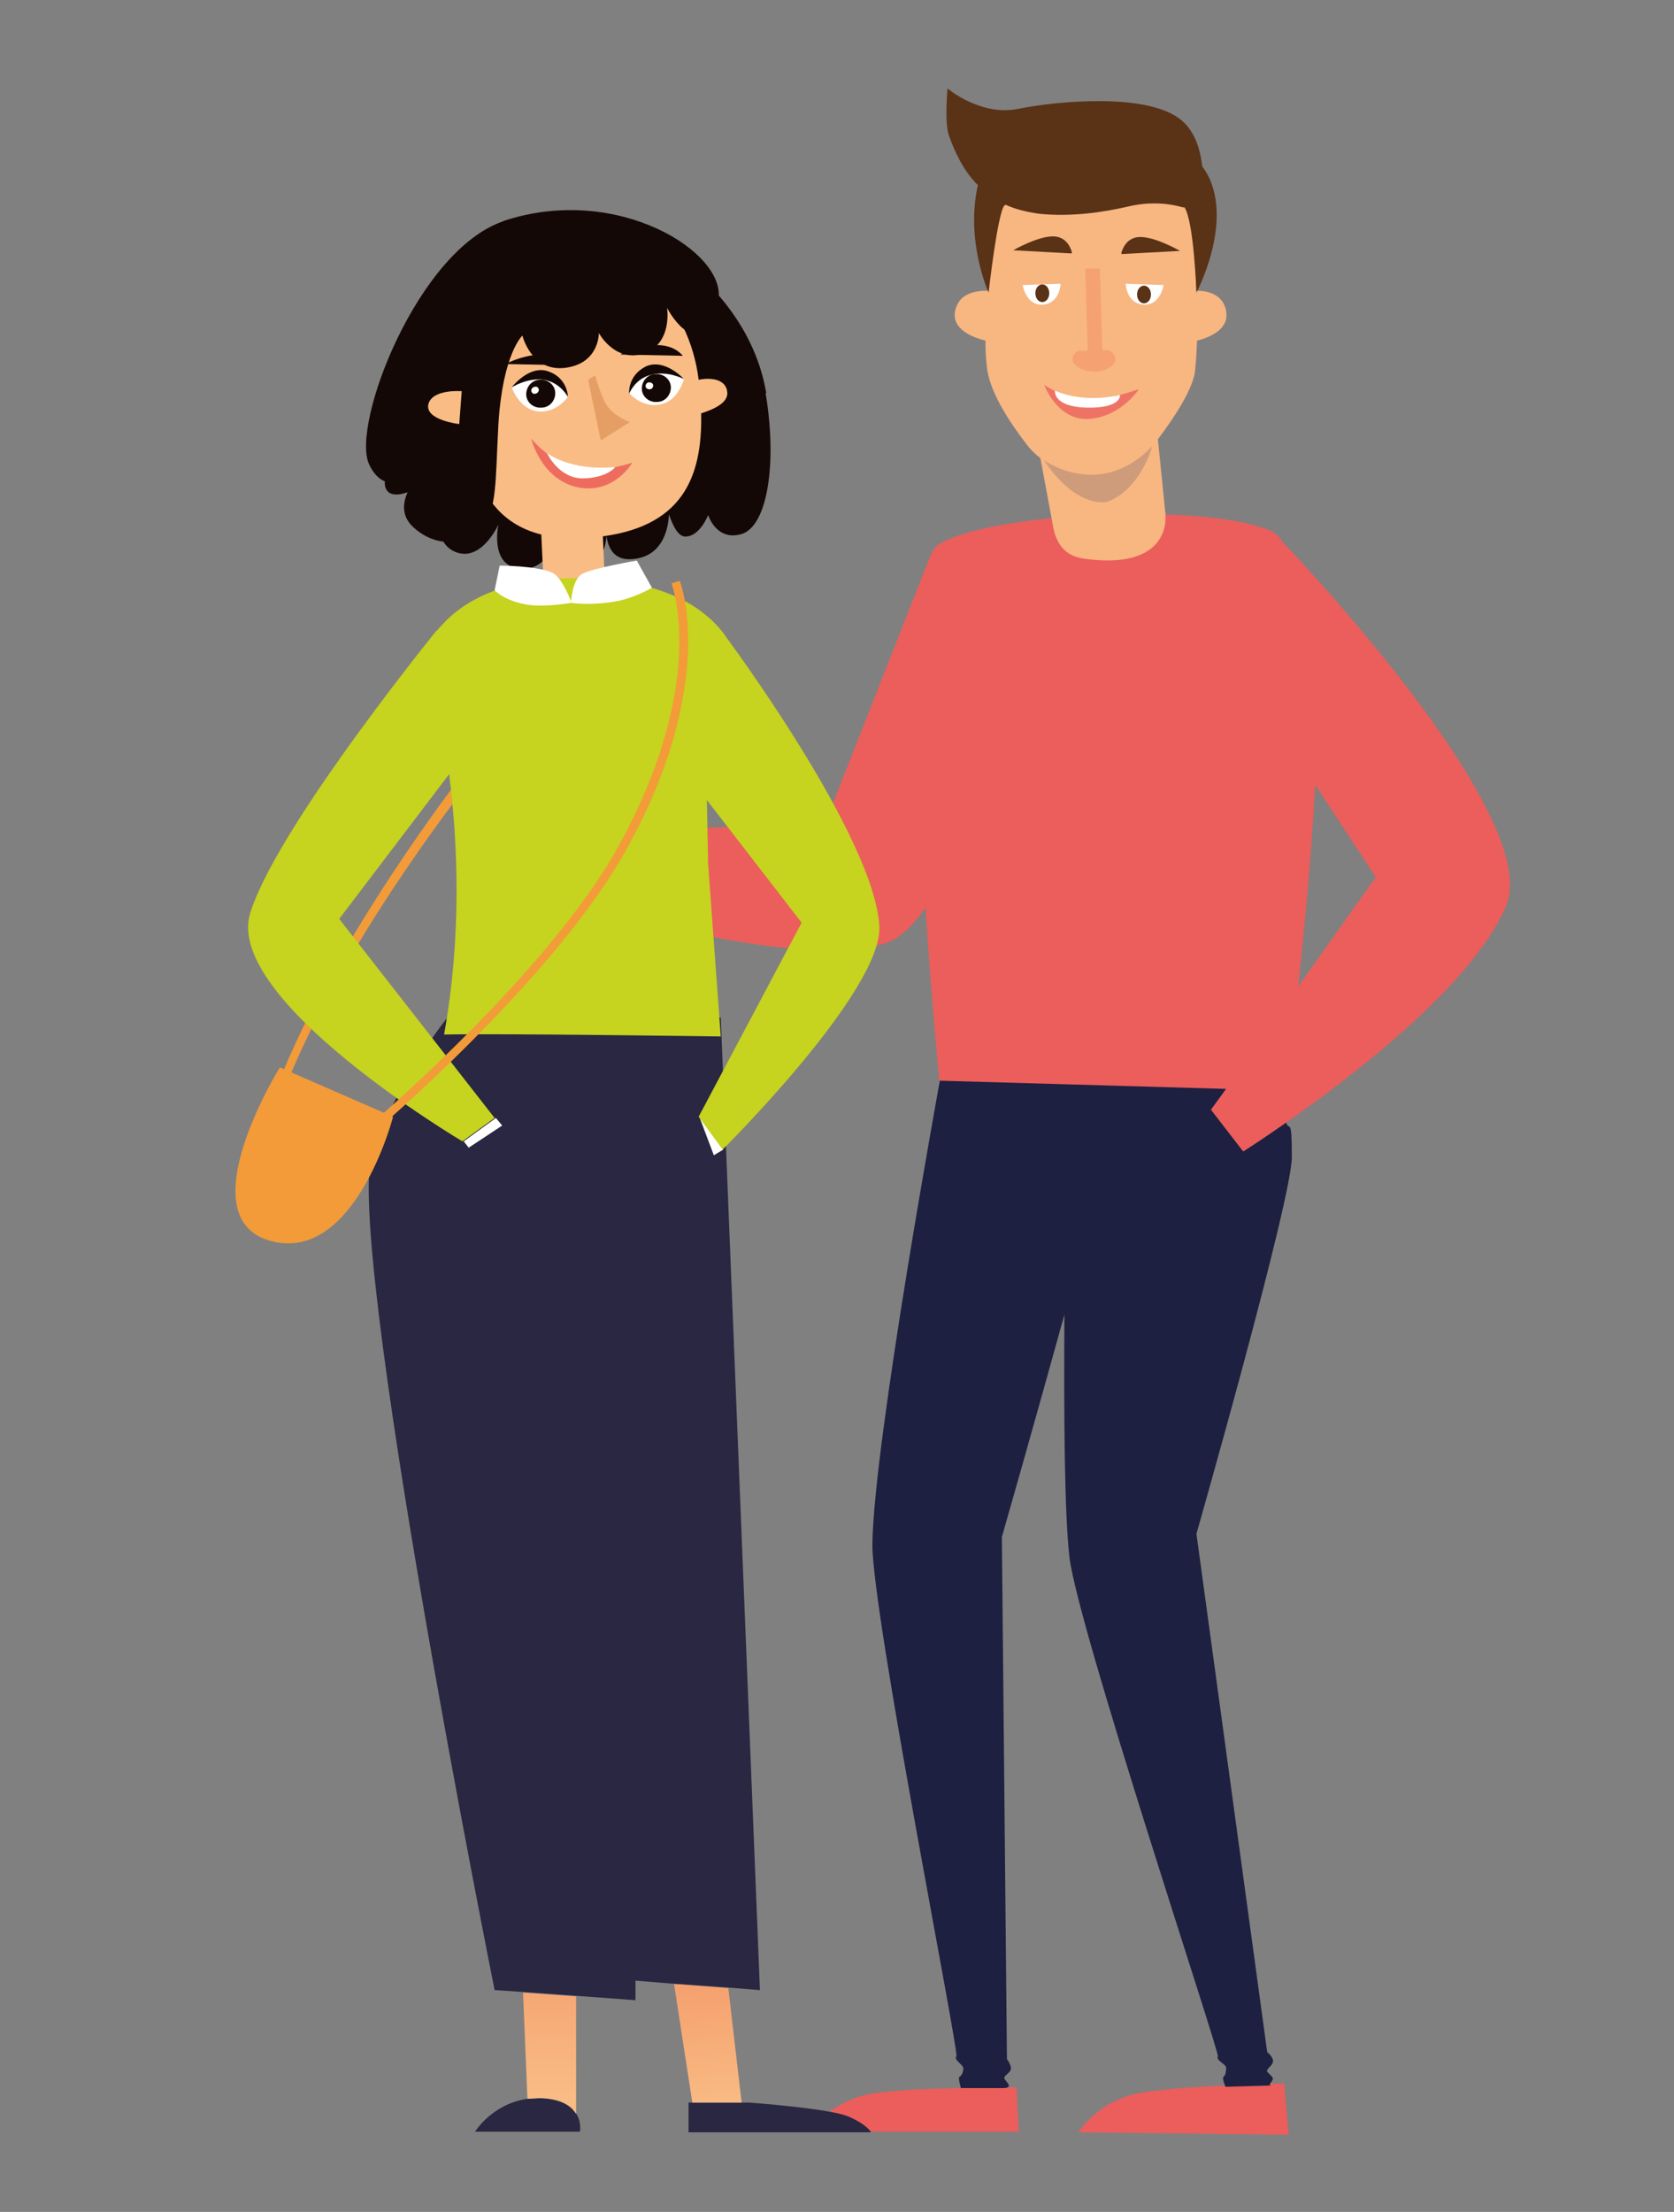 <?xml version="1.0" encoding="UTF-8"?> <svg xmlns="http://www.w3.org/2000/svg" xmlns:xlink="http://www.w3.org/1999/xlink" id="Calque_1" version="1.1" viewBox="0 0 265 350"><rect x="0" y="0" width="265" height="350" fill="#808080" stroke="none"/><defs><style> .st0 { fill: #1d2040; } .st1 { fill: #ed6c5e; } .st2 { fill: #fff; } .st3 { fill: #ee7364; } .st4 { fill: #5a3216; } .st5 { fill: none; } .st6 { fill: #f5a172; } .st7 { fill: url(#_Áåçûìÿííûé_ãðàäèåíò_3); } .st8 { fill: #c6d31f; } .st9 { fill: #ce9c7a; } .st10 { fill: url(#_Áåçûìÿííûé_ãðàäèåíò_31); } .st11 { fill: #f9bc84; } .st12 { fill: #e59f65; } .st13 { fill: #f39b39; } .st14 { fill: #140806; } .st15 { fill: #aa2022; opacity: .4; } .st16 { fill: #292741; } .st17 { fill: #f8b681; } .st18 { fill: #eb5e5b; } </style><linearGradient id="_Áåçûìÿííûé_ãðàäèåíò_3" data-name="Áåçûìÿííûé ãðàäèåíò 3" x1="-16404.9" y1="305.8" x2="-16404.7" y2="331.9" gradientTransform="translate(-16281.5) rotate(-180) scale(1 -1)" gradientUnits="userSpaceOnUse"><stop offset="0" stop-color="#f49b6a"></stop><stop offset="1" stop-color="#f9bc84"></stop></linearGradient><linearGradient id="_Áåçûìÿííûé_ãðàäèåíò_31" data-name="Áåçûìÿííûé ãðàäèåíò 3" x1="-16428.7" y1="307.3" x2="-16430.5" y2="331.5" xlink:href="#_Áåçûìÿííûé_ãðàäèåíò_3"></linearGradient></defs><g><path class="st2" d="M177.1,130.6"></path><path class="st18" d="M135.7,134.9"></path><path class="st15" d="M147.6,159.8"></path><path class="st11" d="M193.5,174.4s-6.4,4.3-6.4,5.9c0,0,.3,6.1,4.9,7.8,0,0,4.4-4,5-6.9.6-2.8-3.5-6.8-3.5-6.8Z"></path><g><path class="st5" d="M205.5,156.1l12.3-17.3-9.6-14.6c-.6,11.2-1.7,22.8-2.7,31.9Z"></path><g><path class="st18" d="M152,330.4c-4.9.1-10.7.3-14.1.9-6.6,1.2-9.7,6-9.7,6h33.1c0,0-.4-7-.4-7,0,0-.7,0-2,0h-6.9c0,0,0,0,0,0Z"></path><path class="st18" d="M201,329.8s0,0,0,0l-7.1.2c-4.8.2-10.4.6-13.6,1.2-6.6,1.3-9.6,6.2-9.6,6.2l33.3.4-.7-8.1s-.8,0-2.1,0Z"></path><path class="st0" d="M201,329.8c.1-.2.5-.6.5-.9,0-.3-.6-.7-.9-1.1-.2-.4.7-.8.9-1.5s-.9-1.6-.9-1.6l-11.2-82s15.1-52.9,15.1-59.6-.4-3.9-.9-5.5c-4,2.8-6.7,4.5-6.7,4.5l-5.1-6.6,2.4-3.3-45.4-1.3s-10.5,57.3-10.7,73.5c0,11.2,13.8,80.5,13.3,81-.5.5,1.1,1.3,1.1,1.9,0,.6-.3,1.2-.6,1.3-.3.2.2,1.6.2,1.8,0,0,0,0,0,0h6.9c0,0,0,0,0,0,0,0,.6,0,.7-.3s-.5-.8-.7-1.2c-.2-.4.8-.8,1-1.4.2-.6-.6-1.7-.6-1.7l-.8-82.6s5.3-18.5,9.9-35.2c-.1,15.9,0,31.6.8,38.4,1.3,11.1,23.8,78.4,23.5,79-.4.6,1.3,1.2,1.3,1.8s-.1,1.2-.4,1.4c-.3.2.3,1.6.3,1.6h0s7.1-.2,7.1-.2c0,0,0,0,0,0Z"></path></g><path class="st18" d="M202.9,85.4c-.6-.6-1.1-1.1-1.3-1.2-10.1-4.9-45.8-3.1-53.2,2.1-.3.2-.7.6-.9,1.2h0c-.2.4-.4.9-.6,1.4l-16.3,41.4-44.9,1.6-2.1,8.1s37.6,14,56.1,9.4c2.4-.6,4.7-2.7,6.8-5.8,1,15.2,2.2,27.4,2.2,27.4l45.4,1.3-2.4,3.3,5.1,6.6s2.7-1.7,6.7-4.5c10.3-7.2,29.5-21.7,34.9-34.3,5.9-13.6-30.9-53-35.6-57.9ZM205.5,156.1c1-9.1,2.1-20.7,2.7-31.9l9.6,14.6-12.3,17.3Z"></path></g><g><path class="st17" d="M194.1,49.2c-.5-2.7-3-3.2-4.7-3.2-.3-7.1-.9-14.3-.9-14.3h-30.7s-1,7-1.5,14.3c-1.7,0-4.5.3-5.1,3.2-.6,2.9,2.8,4.2,4.8,4.7,0,1.8.1,3.4.3,4.7.6,3.8,3.6,8.3,6.2,11.7.6.8,1.4,1.6,2.2,2.2l2.1,11.3h0c.5,2.1,1.7,4.2,4.8,4.6,11.4,1.6,13-4,12.9-6.6h0s0,0,0,0c0-.1,0-.3,0-.4l-1.2-11.9c2.5-3.3,5.2-7.4,5.8-10.3.2-1.2.3-3.1.4-5.3,2-.5,5.1-1.8,4.6-4.6Z"></path><path class="st6" d="M174.1,42.4l.4,13h.8c1.2.2,1.7,1.6.8,2.4-.7.6-1.6,1-2.8,1-1.3,0-2.3-.4-3-1-1-.8-.4-2.3.8-2.3h1.1c0,0-.4-13-.4-13h2.3Z"></path><g><path class="st2" d="M184.2,45.1l-6-.2s.1,3.1,2.8,3.3c2.7.2,3.2-3.1,3.2-3.1Z"></path><path class="st4" d="M180,46.6c0,.8.5,1.4,1.1,1.4s1.1-.6,1.1-1.4-.5-1.4-1.1-1.4-1.1.6-1.1,1.4Z"></path></g><g><path class="st3" d="M180.2,61.6s-3.9,1.5-7.8,1.6c-3.9,0-7.1-2.3-7.1-2.3,0,0,2,5.5,6.8,5.4,5.2-.2,8.1-4.6,8.1-4.6Z"></path><path class="st2" d="M177.3,62.5s.3,2.1-5.2,2-5.1-2.7-5.1-2.7c0,0,4,2.1,10.3.7Z"></path></g><path class="st4" d="M177.6,40.2l9.2-.5s-3.8-2.2-6.3-2.2c-2.5,0-3,2.6-3,2.6Z"></path><path class="st4" d="M169.6,40.1l-9.2-.5s3.8-2.2,6.3-2.2c2.5,0,3,2.6,3,2.6Z"></path><g><path class="st2" d="M161.9,45.1l6-.2s-.1,3.1-2.8,3.3c-2.7.2-3.2-3.1-3.2-3.1Z"></path><path class="st4" d="M163.9,46.4c0,.8.5,1.4,1.1,1.4s1.1-.6,1.1-1.4-.5-1.4-1.1-1.4-1.1.6-1.1,1.4Z"></path></g><path class="st4" d="M191.2,27.7c-.3-.5-.6-1-.9-1.4-.3-2.9-1.3-5.9-3.7-7.6-5.5-4-19.3-2.7-25.3-1.5-6,1.3-11.3-3.2-11.3-3.2,0,0-.5,5.3.2,7.4.9,2.5,2.2,5.5,4.6,7.9-2,8.9,1.7,17,1.7,17,0,0,1.4-12.5,2.5-13.8,0,0,.1,0,.2-.1,1.5.7,3.2,1.1,5.1,1.4,5.4.6,10.7-.3,14.2-1.1,2.9-.7,5.9-.7,8.7.1h.3c1.5,2.2,1.9,13.5,1.9,13.5,0,0,5.8-10.9,1.8-18.6Z"></path><path class="st9" d="M165.4,72.9s8.8,6.3,17-2.3c0,0-1.7,6.7-7.1,8.8,0,0-4.7,1.3-10-6.5Z"></path></g></g><g><g><path class="st14" d="M121.3,62.2c-3.4-20-26.1-28.6-26.1-28.6l4.7,3.6,2.7,15.9s-8.6-5.4-8.5-5l-14.5,1.4-2.8,16.7-7.2-5.1s-9.7,12.5-8.6,16c1.2,3.6,9.2-2.4,9.2-2.4,0,0-3,9.9,1.4,12.4,4.4,2.4,7.3-4.1,7.3-4.1,0,0-1.5,6.7,3.6,7s5.8-6.6,5.8-6.6c0,0,1.1,6,4.8,5.6,2.2-.3,2.8-2.5,2.9-4.2.3,1.9,1.2,4.2,4.7,3.6,4.4-.7,5.1-5,5.2-7,.6,1.7,1.4,3.5,2.6,3.5,2.3,0,3.6-3.4,3.6-3.4,0,0,1.3,4.2,5.3,3,4-1.2,5.7-10.9,3.8-22.3Z"></path><polygon class="st11" points="95.2 79.6 95.8 93 86.1 93.4 85.4 78.4 95.2 79.6"></polygon><path class="st11" d="M115.1,61.8c-.5-2.3-3.7-1.9-4.5-1.7-1.5-12.2-10.8-21.2-21.1-20.1-10.3,1.1-17.7,12-16.3,24.4,1.3,12.4,5,22.2,21.1,20.6,13.7-1.4,16.9-9.4,16.7-19.6,1.6-.5,4.5-1.6,4.1-3.5Z"></path><path class="st14" d="M79.7,35c-13.6,4.6-24.1,32.1-21.3,38.4,2.8,6.2,8.6,1,8.6,1,0,0-5.5,5.2-1.7,8.9,3.8,3.6,8.6,2.9,11,.1,2.4-2.8,2.1-7,2.6-16.3.7-11.2,3.8-14,3.8-14,0,0,1.4,5.8,6.8,5.1,5.4-.7,5.3-5.5,5.3-5.5,0,0,2.6,4.8,7.2,3.2,4.5-1.6,3.6-7.2,3.6-7.2,1.3,2.6,6.1,8.6,8.1-1.2,1.5-7.4-15.9-18.6-34.1-12.5Z"></path><path class="st12" d="M94.2,59.4s1,3.5,1.9,4.8c1.3,1.8,3.6,2.6,3.6,2.6l-4.6,2.9-2-9.6,1.1-.7Z"></path><g><path class="st2" d="M89.9,62.8s-.8-2.6-3.8-3.2c-3.1-.6-5.1,1.7-5.1,1.7,0,0,1.2,3.5,4.2,3.8,2.9.3,4.7-2.3,4.7-2.3Z"></path><path class="st14" d="M89.9,62.8s0-2.9-3-4c-3.1-1.2-5.9,2.5-5.9,2.5,0,0,2.5-1.6,5.1-1.2,2.6.4,3.8,2.7,3.8,2.7Z"></path><path class="st14" d="M83.3,62.4c0,1.2,1.1,2.2,2.4,2.1,1.3,0,2.2-1.1,2.2-2.3,0-1.2-1.1-2.2-2.4-2.1-1.3,0-2.2,1.1-2.2,2.3Z"></path><path class="st2" d="M84.1,61.8c0,.3.3.6.6.5.3,0,.6-.3.6-.6,0-.3-.3-.6-.6-.5-.3,0-.6.3-.6.6Z"></path></g><g><path class="st2" d="M99.6,62.3s.5-2.7,3.5-3.6c3-.9,5.2,1.2,5.2,1.2,0,0-.9,3.6-3.8,4.1-2.9.6-4.9-1.8-4.9-1.8Z"></path><path class="st14" d="M99.6,62.3s-.3-2.8,2.6-4.3c3-1.4,6.1,2,6.1,2,0,0-2.6-1.4-5.2-.7-2.6.6-3.5,3-3.5,3Z"></path><path class="st14" d="M103.8,59.2c-1.3,0-2.2,1.1-2.2,2.3s1.1,2.2,2.4,2.1c1.3,0,2.2-1.1,2.2-2.3,0-1.2-1.1-2.2-2.4-2.1ZM102.8,61.6c-.3,0-.6-.2-.6-.5,0-.3.2-.6.6-.6.3,0,.6.2.6.5,0,.3-.2.6-.6.6Z"></path></g><path class="st14" d="M108.1,56.3l-9.9-.2s6.7-3.5,9.9.2Z"></path><path class="st14" d="M89.9,57.8l-9.9-.2s6.7-3.5,9.9.2Z"></path><path class="st11" d="M73.1,61.9s-4.7-.4-5.3,2.1c-.5,2.5,4.9,3.1,4.9,3.1l.4-5.3Z"></path><g><path class="st1" d="M100.1,73.2s-3.3,1.3-7.9,1c-4.6-.4-8.1-4.8-8.1-4.8,0,0,1.5,6.4,7.3,7.7,5.8,1.2,8.7-3.9,8.7-3.9Z"></path><path class="st2" d="M97.4,73.9s-1.2,1.7-5.1,1.8c-3.9,0-5.7-4-5.7-4,0,0,3.7,2.9,10.8,2.2Z"></path></g></g><g><path class="st16" d="M134.3,334.9c-3.1-1.3-15.7-2.2-15.7-2.2h-9.6v4.7h28.9s-.6-1.2-3.6-2.5Z"></path><path class="st16" d="M91.2,334.5c-.7-1.2-2.3-2.3-5.5-2.5-.8,0-1.5,0-2.2.1-5.6.8-8.3,5.2-8.3,5.2h16.6s.3-1.5-.6-2.9Z"></path><path class="st13" d="M43.7,176.1c7.5-22.4,27.8-48.6,28.1-49.1l-.2-2.3c-.3.4-21.6,28.4-29.1,51l1.3.4Z"></path><g><path class="st7" d="M83.5,332.1c.7,0,1.4-.1,2.2-.1,3.3.1,4.8,1.3,5.5,2.5v-18.6s-8.4-.6-8.4-.6l.7,16.9Z"></path><g><polygon class="st10" points="106.7 313.9 109.6 332.7 117.4 332.7 115.3 314.6 106.7 313.9"></polygon><path class="st16" d="M120.3,314.9l-6.2-153.9-37.7-.2-5.4-.5v.5c0,0-7.2,8.6-12,21.3-4.8,12.7,19.3,132.8,19.3,132.8l4.5.3,8.4.6,9.4.7v-3.1c0,0,6.1.5,6.1.5l8.6.6,5,.4Z"></path></g></g><polygon class="st2" points="78.5 176.9 79.5 178.1 74.2 181.6 73.4 180.6 78.5 176.9"></polygon><polygon class="st2" points="110.7 176.7 114.5 181.9 113 182.8 110.7 176.7"></polygon><path class="st8" d="M114.9,100.7h0s0,0,0,0c-3.2-4.5-9.8-9.1-23.6-9.2-11.6-.1-18.1,3.6-21.7,7.8h0s0,0-.2.2c-.1.1-.2.3-.4.4-3.6,4.5-25.5,32-29.4,44.6-4.2,13.7,33.6,36.1,33.6,36.1l5.1-3.7-24.6-31.5,17.4-22.9c1.4,11,2,25.6-.8,41.2,8.4-.2,43.8.3,43.8.3l-2-27.3-.2-10.1,15,19.4-16.3,30.7,3.8,5.2s25.3-25.1,24.8-35.3c-.7-14.2-24.4-46-24.4-46Z"></path><path class="st13" d="M58.8,179.5c.3-.2,28.7-24.3,40.2-44.8,7.7-13.7,9.6-24.6,9.9-31.3.3-7.3-1.2-11.3-1.3-11.5l-1.3.4.6-.2-.6.2s1.5,4,1.2,11.1c-.3,6.6-2.2,17.2-9.7,30.7-11.3,20.3-39.6,44.2-39.9,44.5l.9.9Z"></path><path class="st13" d="M62.2,176.7l-17.9-7.8s-14.9,24-1.3,27.5c13.2,3.4,19.2-19.6,19.2-19.6Z"></path><path class="st2" d="M100.8,88.7s-7,1.2-8.6,2.1c-1.7.9-1.8,4.6-1.8,4.6,0,0,3.3.5,7.4-.3,2.9-.6,5.4-2.1,5.4-2.1l-2.4-4.3Z"></path><path class="st2" d="M90.5,95.4s-1.5-4.1-3.1-4.8c-2.5-1.1-8.3-1.1-8.3-1.1l-.8,3.9s1.5,1.7,5.3,2.3c2.7.4,6.8-.3,6.8-.3Z"></path></g></g></svg> 